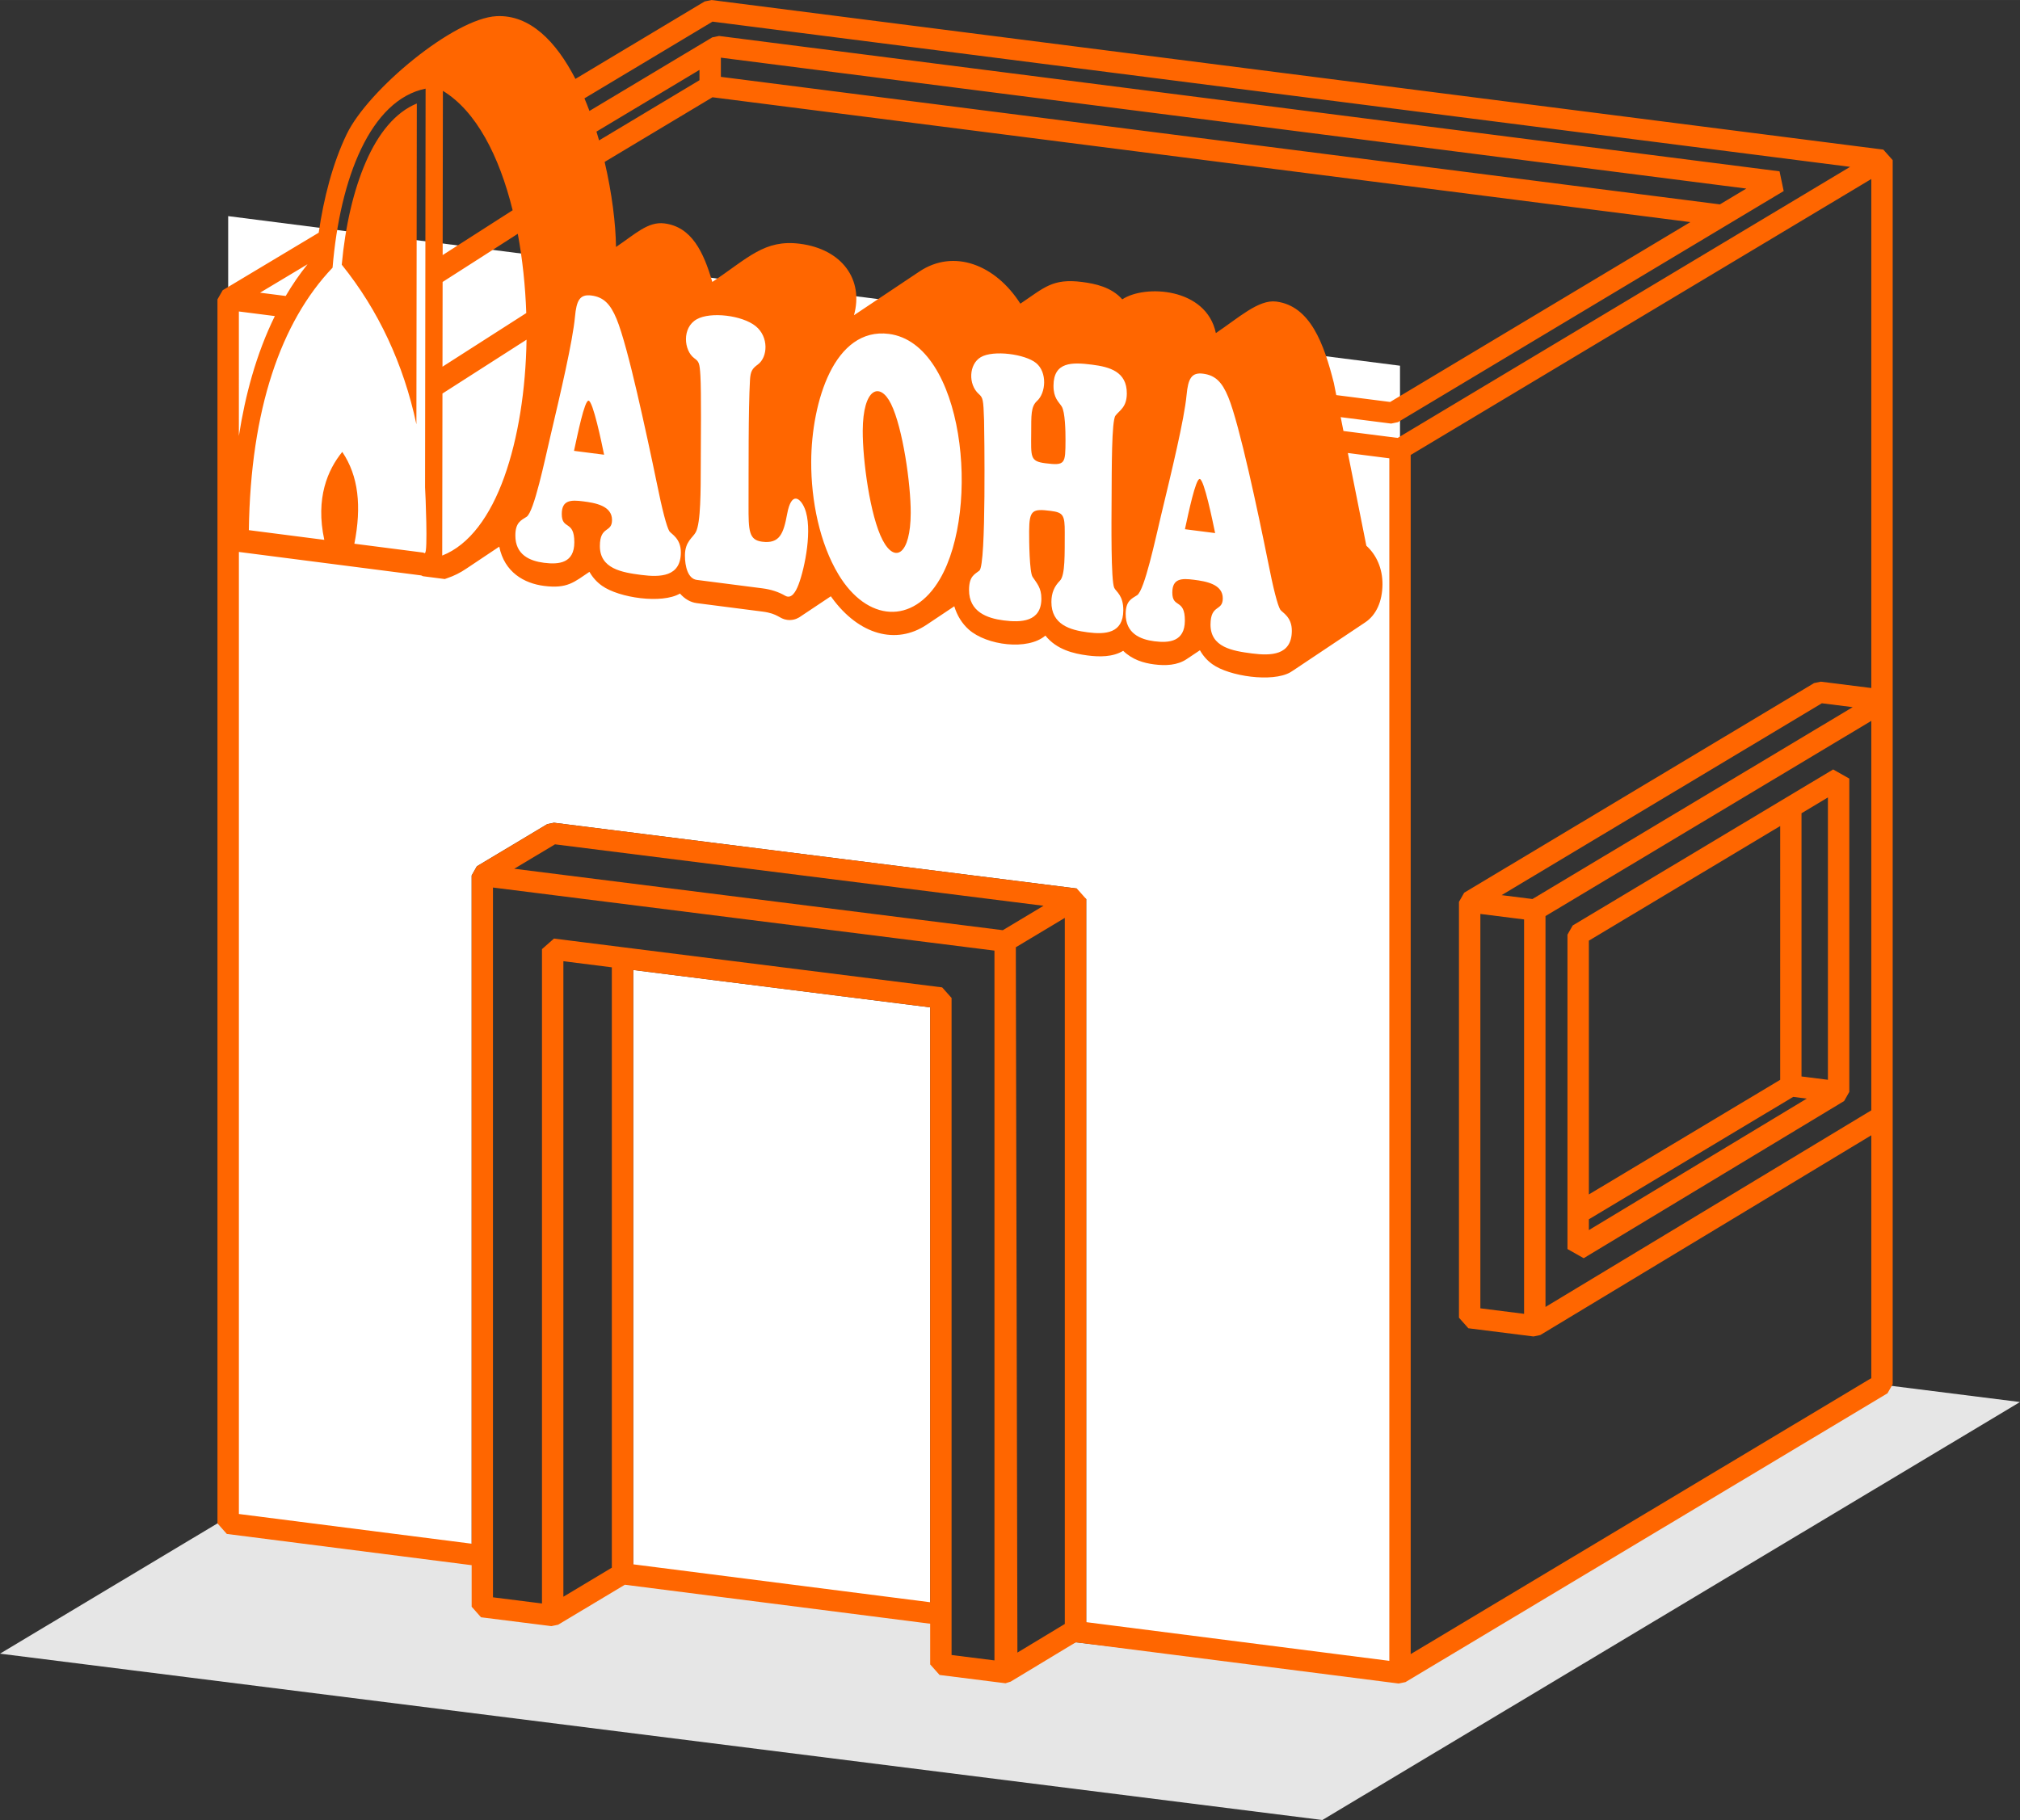 <svg clip-rule="evenodd" fill-rule="evenodd" height="26.546mm" image-rendering="optimizeQuality" shape-rendering="geometricPrecision" text-rendering="geometricPrecision" viewBox="0 0 2945.68 2654.64" width="29.456mm" xmlns="http://www.w3.org/2000/svg"><rect x="0" y="0" width="2945.68" height="2654.64" fill="#333333" stroke="none"/><path d="m0 2412.01 1928.35 242.63 1017.33-609.65-202.41-25.47-735.74 427.03-438.77-51.11-108.14 40.96-59.67-8.53-36.23-21.31 7.1-55.41-467.41-51.14-101.59 60.38-95.19-19.89-9.95-71.75-380.54-46.79z" fill="#e6e6e6"/><path d="m332.74 315.23 1708.83 218.18v1906.73l-459.84-58.71 2.24-3.96v-1066.1l-11.87-6.71-1.84-8.7-762.42-95.93-9.88 2.07-102.6 61.48-7.56 13.35.01 990.36-355.07-45.33v-1906.73zm1023.7 2037.43-434.08-55.42 1.06-1.85v-880.56l433.02 54.48z" fill="#fff"/><path d="m809.35 1231.53-59.42 35.61 712.42 89.63 59.42-35.61zm1076-253.31h-.01c-1.24.86-2.51 1.68-3.84 2.43-26.07 14.89-88.92 5.89-113.5-11.82-7.51-5.34-13.61-12.21-18.2-20.38l-19 12.69-.03.02c-13.8 9.47-31.51 10-47.71 7.91-15.56-2-31.88-6.87-45.18-19.82-15.15 9.28-34.82 8.99-51.78 6.81-20.59-2.65-45.41-8.62-61.65-29.01-25.6 22.09-85.62 14.32-111.63-8.73-9.97-8.84-17.15-20.53-21.22-34.02l-39.61 26.46-.87.58-.17.11.05-.03c-44.08 29.26-98.25 14.96-137.9-39.57l-1.54-2.13-43.47 28.99c-.83.62-1.69 1.2-2.57 1.73l-.3.19.17-.11c-5.11 3.03-10.96 4.44-17.64 3.58-11.47-1.47-12.71-9.09-35.8-12.06-32.07-4.12-63.97-8.24-95.88-12.33-9.26-1.19-17.59-6.11-24.48-13.98-26.3 15.43-89 6.35-113.8-11.42-7.5-5.31-13.6-12.13-18.22-20.25-22.33 14.92-32.11 24.91-66.37 20.51-28.76-3.69-57.62-19.84-65.13-57.26l-48.02 32.08c-8.68 5.9-17.86 10.54-27.51 13.77-1.42.46-2.67.96-3.94 1.41-10.68-1.38-21.21-2.75-31.74-4.1-.94-.35-1.88-.78-2.67-1.19l-265.83-34.22v1403.23l339.47 43.34-.01-974.7 7.56-13.35 102.6-61.48 9.88-2.07 762.42 95.93 13.71 15.41v1054.68l442 56.44v-1754l-60.46-7.71 26.96 135.21c14.7 13.28 23.68 33.2 23.51 56.4-.19 24.97-9.19 44.69-25.1 55.32l-105.52 70.5zm-1541.19-311.86c0 .06.07-.6 0 0zm4.17-30.47c4.71-30.26 11.04-59.61 19.14-87.7 8.87-30.66 19.89-59.88 33.32-87.19l-52.46-6.7zm68.28-204.2c9.6-16.28 20.22-31.77 31.88-46.29l-69.27 41.51zm48.1-92.15c7.33-50.41 20.45-101.48 40.89-143.88 31.39-65.16 156.75-168.97 218.42-172.09 48.62-2.45 86.92 36.82 115.08 91.49l188.53-112.98 9.93-2.07 1708.82 218.19 13.65 15.41v790.36 604.33 390.63l-7.61 13.35-702.88 421.22-9.94 2.07-470.86-60.12-94.94 57.36-7.52 2.38-96.15-12.1-13.71-15.41v-59.34l-445.23-56.85-97.28 58.3-9.87 2.07-102.6-12.91-13.65-15.41v-60.57l-357.02-45.58-13.65-15.42v-1785.32l7.62-13.34 139.98-83.89-.02.13zm387.57-196.11c2.53 6.02 4.96 12.16 7.28 18.38l179.05-107.3 9.94-2.07 1546.48 197.45 6.03 28.76-562.49 337.1-9.93 2.07-73.58-9.39 4.03 20.21 79.08 10.09 319.48-191.44 340.31-203.94-1658.94-211.81-186.73 111.9zm17.51 48.51c1.32 4.26 2.59 8.54 3.82 12.83l146.41-87.79v-15.06zm11.95 44.22c10.65 45.62 16.15 90.22 16.55 124.06 27.9-18.65 46.52-37.45 70.62-34.38 39.81 5.08 57.06 41.71 69.84 85.38 52.44-35.03 75.99-62.29 127.66-55.7 61.85 7.9 93.31 52.64 78.89 104.26l95.41-63.75c50.3-33.6 111.05-9.91 147.23 46.89 34.54-23.08 46.67-37.18 89.87-31.65 19.13 2.44 42.95 7.41 58.76 25.37 32.78-21.89 122.61-17.3 136.48 49.16 32.88-21.95 62.16-49.26 88.01-45.96 49.77 6.36 69.61 61.67 84.04 118.73l3.53 17.7 78.54 10.03 437.82-262.37-1425.99-182.07-157.27 94.3zm-113.91 259.29c-40.83 26.22-81.81 52.38-122.62 78.54-.06 39.44-.11 78.88-.17 118.24-.06 39.37-.12 78.64-.17 118.08 39.79-15.53 70.14-57.95 90.46-114.55 20.32-56.59 31.4-127.61 32.5-200.31zm69.22 162.15c5.09-23.14 15.29-73.97 21.27-73.2 6.45.82 18.89 60.61 22.62 78.83-14.63-1.87-29.26-3.75-43.89-5.63zm-85.53 123.37c-.06 28.39 21.16 37.25 41.74 39.9 22.32 2.86 44.19.3 44.26-29.86.07-33.22-18.36-17.41-18.31-41.42.04-20.49 13.59-20.6 31.19-18.34 17.46 2.24 42.14 6.33 42.09 27.21-.04 19.18-17.64 8.02-17.72 37.88-.08 33.15 31.98 38.58 60.43 42.24 27.35 3.52 57.56 2.95 57.66-32.82.06-20.56-13.76-26.65-16.73-30.87-3.91-6.49-10.29-30.35-18.67-71.89-6.98-33.99-17.62-83.47-28.27-129.39-10.66-45.96-21.81-88.55-30.09-108.5-9.09-21.88-18.99-31.83-36.78-34.11-16.85-2.14-21.66 7.22-23.86 31.05-3.29 35.57-21.05 111.37-35.98 174.77-8.1 34.35-23.69 109.88-34.55 116.93-7.88 5.12-16.37 8.11-16.41 27.22zm360.55 77.2c12.26 1.58 23.24 5.15 32.98 10.77 9.1 5.25 15.46-5.84 19.41-16.25 9.4-24.74 20.91-82.34 8.94-111.3-6.1-14.76-19.27-25.68-25.53 8.24-5.3 28.73-10.87 43.76-36.5 40.48-19.33-2.48-19.92-15.69-19.78-53.69.18-52.74-.4-137.93 2.07-181.92.72-12.96 3.24-16.84 11.42-22.81 14.72-10.75 16.2-40.39-3.1-56-19.49-15.77-65.63-21.45-85.98-10-21.79 12.26-18.87 45.55-3.49 56.84 6.77 4.97 7.76 6.75 8.88 25.56 1.41 23.51.63 97.15.53 128.55-.13 38.83.11 85.61-7.24 99.51-4.36 8.24-15.79 13.56-15.85 33.99-.05 16.34 4.47 34.05 17.35 35.7 31.9 4.1 63.81 8.2 95.89 12.33zm70.88-184.77c-.23 56.97 12.42 119.13 39.76 164.51 41.53 68.95 108.7 73.93 148 6.51 30.03-51.52 38.62-137.36 26.25-212.03-12.38-74.74-46.1-138.39-100.75-145.38-39.52-5.06-68 19.65-86.27 56.57-18.26 36.91-26.81 86.06-26.99 129.82zm75.14-45.06c.28-62.58 25.09-72.11 41.27-39.2 17.05 34.66 28.9 116.74 28.7 159.27-.28 60.36-22.89 73.93-40.94 39.39-18.45-35.3-29.22-117.38-29.03-159.46zm155.02 231.91c-.16 32.34 26.69 41.61 50.42 44.66 25.31 3.25 54.89 2.36 55.08-31.58.09-16.36-7.1-23.05-12.89-32-4.49-6.97-5.05-51.7-4.97-66.59.17-30.96 4.92-32.97 31.49-29.57 18.1 2.31 20.59 6.04 20.44 31.53-.17 30.27.88 62.3-7.02 70.28-8.24 8.31-12.37 17.87-12.44 30.84-.19 33.42 27.6 41.22 53.07 44.5 25.46 3.29 51.59 1.63 51.79-32.09.14-21.82-10.38-27.09-13.17-32.69-4.98-10.01-4.12-95.63-3.91-130.81.25-42.7-.05-112.93 5.62-120.44 5.91-7.83 16.46-12.05 16.58-32.25.2-32.18-25.3-38.9-50.64-42.14-29.13-3.71-56.09-4.41-56.28 30.54-.1 18.27 7.44 23.32 11.96 30.44 5 7.85 5.62 36.16 5.54 49.13-.19 34.26-.06 37.42-29.33 33.68-22.65-2.89-20.89-9.13-20.7-44.31.14-25.26-.63-38.27 8.46-46.49 13.07-11.85 15.17-41.84-1.27-55.35-15.88-13.06-62.31-19.35-80.63-8.64-17.71 10.36-18.48 39.85-3.12 53.64 6.27 5.63 6.82 7.93 7.83 38.27.2 6.23.95 59.15.52 111.43-.42 52.2-2.18 103.94-7.34 108.04-7.01 5.56-14.98 8.08-15.09 27.97zm314.84-88.35c5.03-23.12 15.61-74.05 21.59-73.3 6.45.82 18.64 60.69 22.45 78.94-14.62-1.88-29.41-3.76-44.04-5.64zm-86.43 123.46c-.18 28.42 21.17 37.33 41.76 39.97 22.16 2.85 44.37.31 44.56-29.88.22-33.25-18.45-17.43-18.29-41.47.13-20.51 13.82-20.61 31.43-18.35 17.61 2.25 42.3 6.35 42.16 27.25-.13 19.2-17.69 8.03-17.89 37.91-.22 33.19 31.84 38.63 60.6 42.32 27.35 3.51 57.73 2.96 57.99-32.85.15-20.59-13.82-26.68-16.77-30.91-4.05-6.51-10.17-30.38-18.36-71.97-6.85-34.03-17.15-83.6-27.75-129.54-10.63-46.05-21.59-88.66-29.8-108.63-8.99-21.91-18.85-31.89-36.81-34.17-16.84-2.15-21.76 7.23-24 31.08-3.35 35.48-21.85 111.57-37.06 174.97-8.25 34.38-24.18 109.98-35.07 117.05-7.9 5.12-16.58 8.09-16.7 27.22zm-1278.63-122.1c36.61 4.71 73.24 9.43 110.02 14.15-13.17-60.91 5.1-102.38 26.2-128.29 23.71 35.05 28.39 79.31 17.66 133.94 33.31 4.29 66.95 8.61 100.59 12.94 1.34.56 2.36 1.68 2.36.29 4.39.63.76-86.46.13-95.52.13-96.67.26-193.5.39-290.32.13-96.97.26-194.04.39-291.17-40.06 8.09-71.4 40.82-93.91 87.71-22.5 46.86-36.34 108.13-41.74 173.42-37.82 39.67-67.59 91.38-88.39 155.16-20.76 63.61-32.44 139.57-33.7 227.69zm135.48-387.21c5.08-55.88 17.03-108.2 35.11-149.8 18.08-41.62 42.95-72.47 74.35-85.29-.1 78.11-.21 156.29-.3 234.32-.1 77.87-.21 155.83-.31 233.62-9.38-44.32-23.34-85.79-41.4-124.54-18.05-38.75-40.55-74.87-67.45-108.31zm147.49-253.55c-.06 39.97-.12 80.02-.18 119.92-.05 39.89-.11 79.72-.17 119.62 34.06-21.75 68.14-43.57 102.06-65.4-19.55-79.42-53.34-144.81-101.71-174.14zm109.21 208.48c-36.44 23.5-73.04 46.85-109.62 70.26-.06 41.21-.12 82.41-.18 123.61 40.66-26.04 81.49-52.13 122.17-78.23-1.34-39.32-5.51-78.61-12.37-115.64zm1946.66 690.45-44.96-5.66-467.03 279.87 44.96 5.65 240.51-144.12 226.51-135.74zm-66.96 570.95-19.83-2.49-297.95 178.54v15.77zm-317.78 139.79 278.98-167.18.01-370.17-278.99 167.18zm348.58-579.05-38.51 23.07v383.92l38.51 4.84zm63.27 492.78-482.68 291.37-9.93 2.07-94.97-11.95-13.71-15.42v-606.54l7.61-13.35 510.21-305.75 9.88-2.07 73.59 9.26v-742.45l-671.68 402.52v1749.06l671.68-402.52v-354.24zm0-604.46-475.12 284.72v570.14l475.12-286.8zm-435.44 298.44 379.79-227.58 23.58 13.35v456.93l-7.55 13.35-379.79 229.25-23.65-13.35v-52.17-406.43zm-134.65 558.41 63.76 8.03v-575.24l-63.76-8.03zm-1107.53-1824.19v27.98l1456.87 186.01 38.49-23.06-1495.37-190.93zm-127.81 2197.61 433.02 55.29v-867.69l-433.02-54.48zm-101.87 47.25 70.67-42.35v-875.7l-70.67-8.9v926.96zm-13.71-959.99 101.87 12.82 464.22 58.4 13.71 15.42v958.37l62.54 7.86v-1035.29l-96.09-12.09-635.21-79.92.01 1035.29 71.46 8.99v-954.43zm673.54 31.27 2.28 1010.2 69.11-41.75v-1029.84l-71.39 42.78z" fill="#f60"/><path d="m1152.68 782.9c-.63.03-1.27.04-1.92.02.65.01 1.29.01 1.92-.02z"/><path d="m1227.28 767.62c-1.66-1.76-3.3-3.59-4.92-5.47 1.63 1.88 3.26 3.71 4.92 5.47z"/></svg>